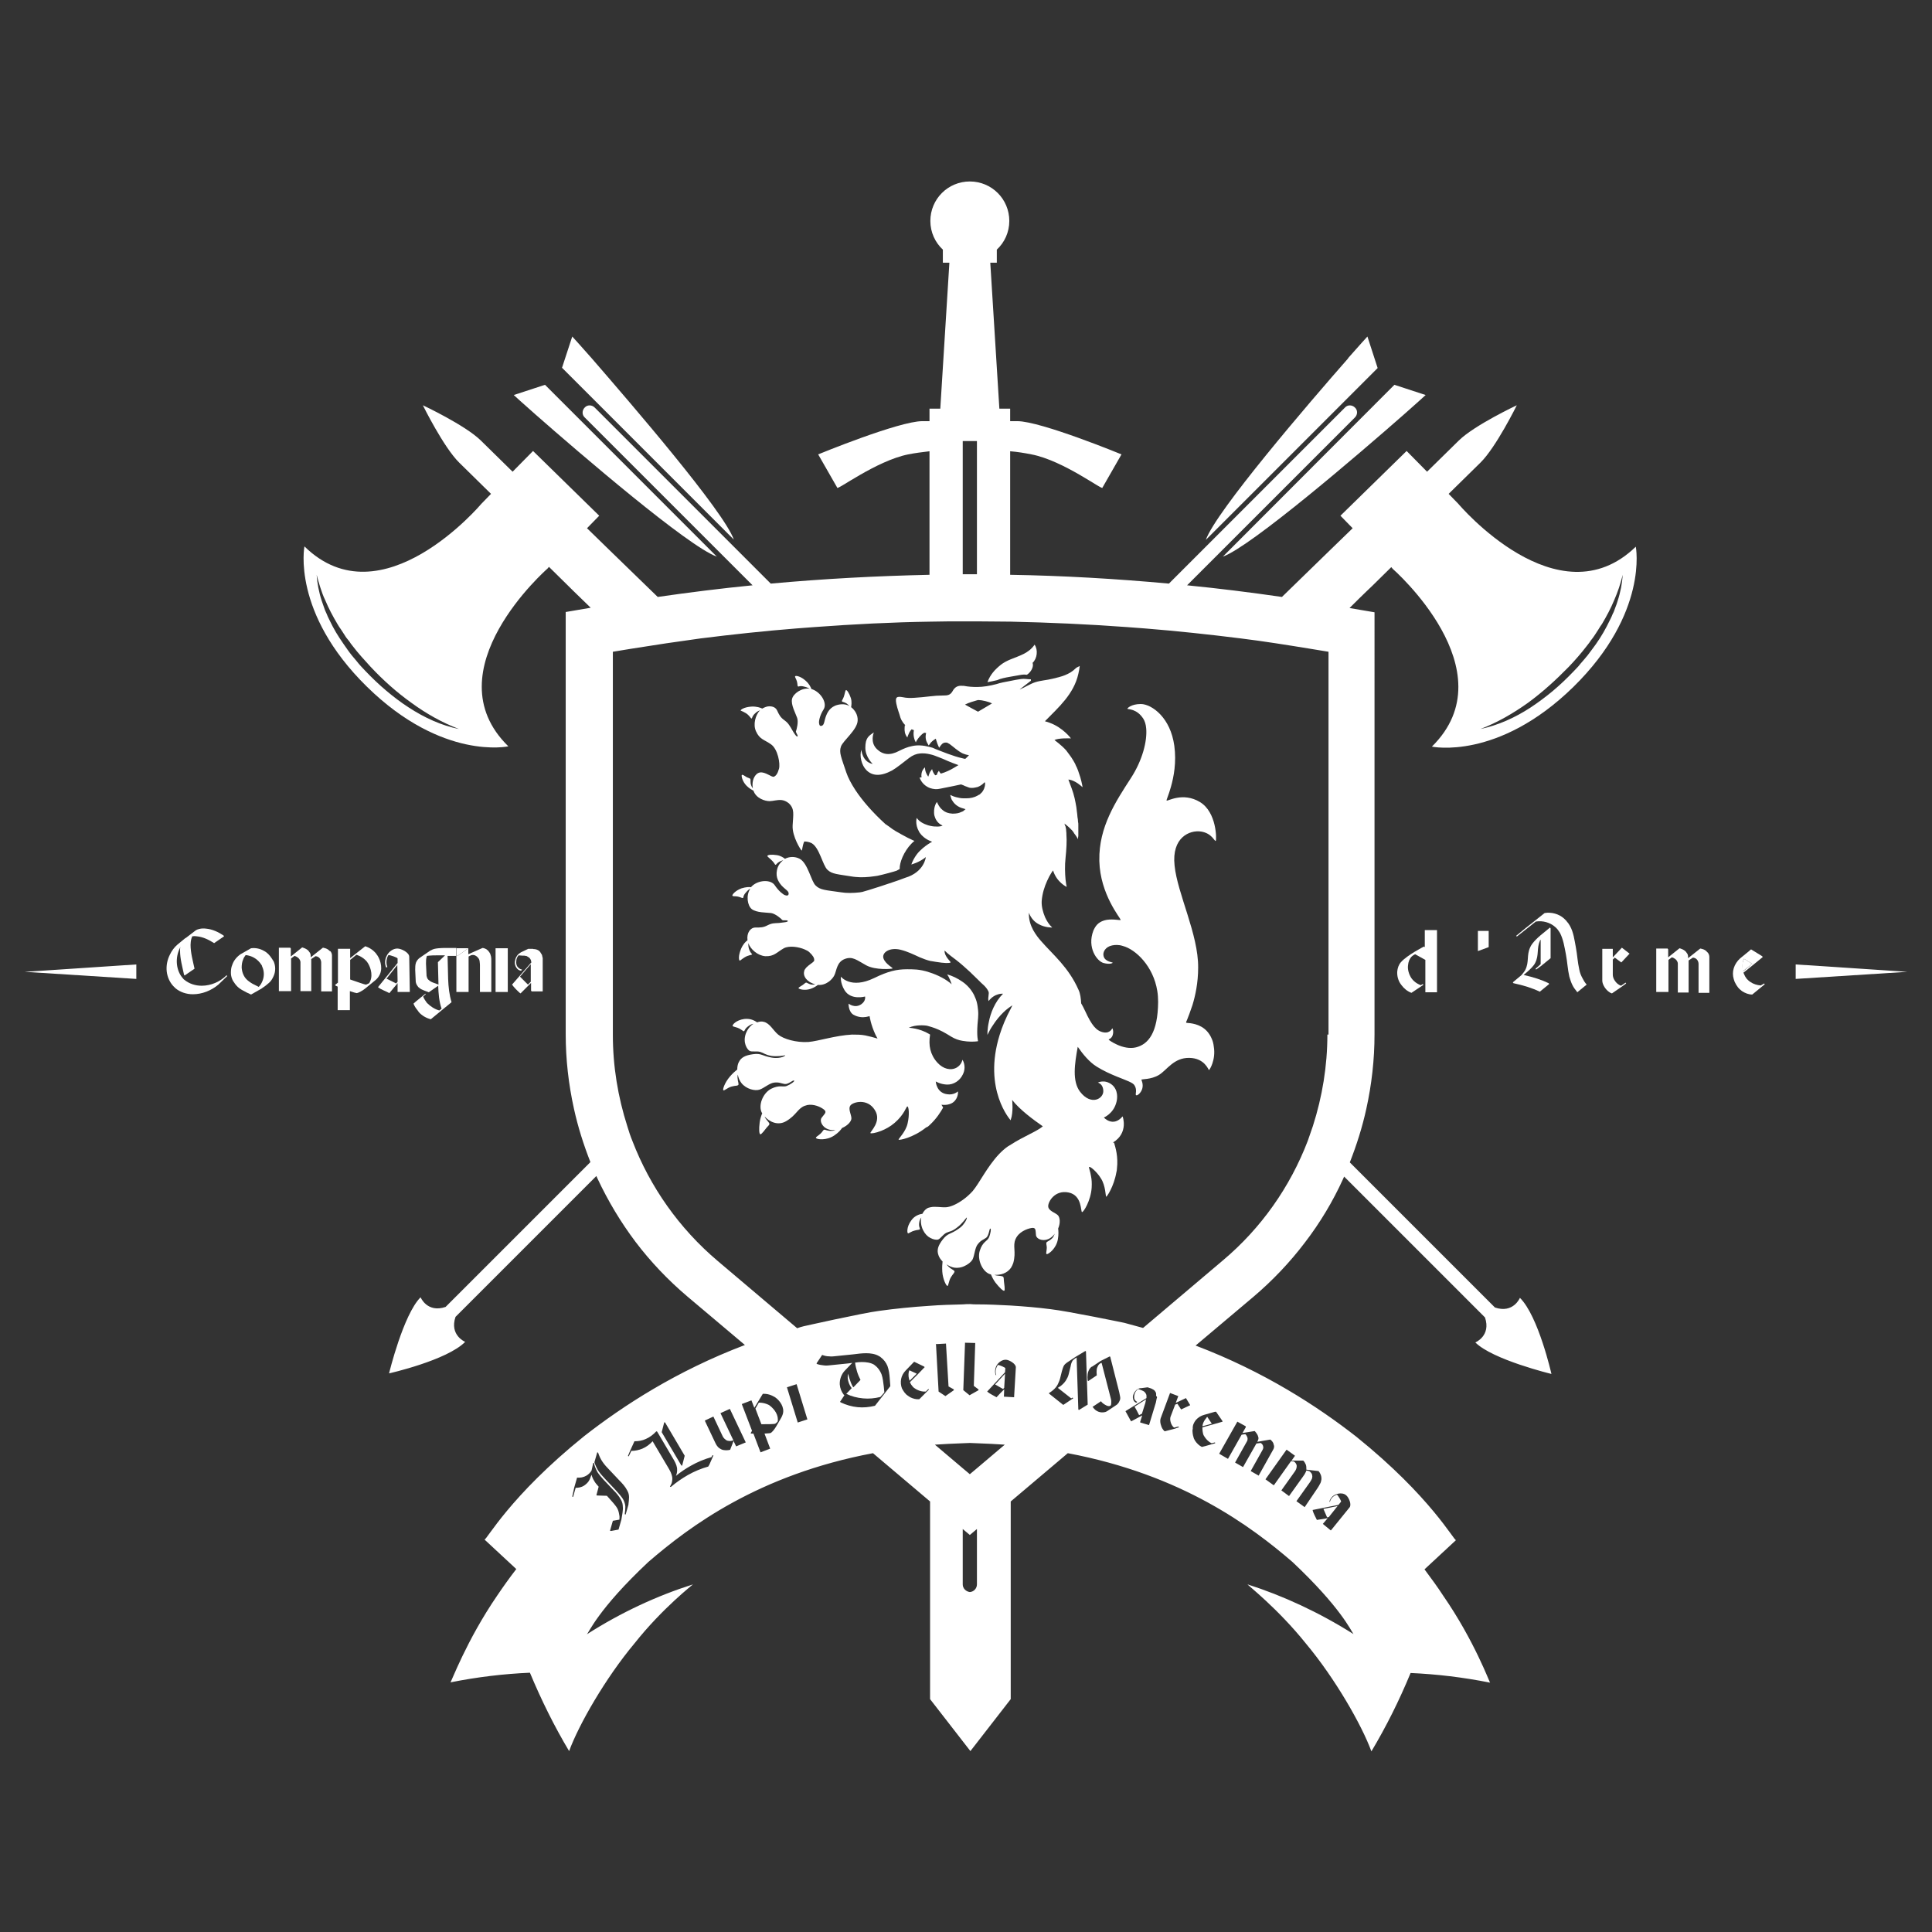 <?xml version="1.0" encoding="utf-8"?>
<!-- Generator: Adobe Illustrator 28.0.0, SVG Export Plug-In . SVG Version: 6.00 Build 0)  -->
<svg version="1.1" id="Livello_1" xmlns="http://www.w3.org/2000/svg" xmlns:xlink="http://www.w3.org/1999/xlink" x="0px" y="0px"
	 viewBox="0 0 680.3 680.3" style="enable-background:new 0 0 680.3 680.3;" xml:space="preserve">
<rect x="0" y="0" width="680.3" height="680.3" fill="#333333" stroke="none"/>
<style type="text/css">
	.st0{fill:#FFFFFF;}
</style>
<path class="st0" d="M617,339.4l-2.9-1.8c-0.1,0.2-0.2,0.5-0.3,0.7c-0.4,1.2-0.4,2.5-0.1,3.7l1.1-0.9L617,339.4z"/>
<polygon class="st0" points="467.3,534.3 467.9,534.2 471,530.3 466,531.3 "/>
<path class="st0" d="M322.8,483.7l-2.6-1.2c-0.1,0.2-0.1,0.4-0.2,0.6c-0.2,1-0.1,2.1,0.3,3.1l0.9-0.9L322.8,483.7z"/>
<polygon class="st0" points="353.2,489.1 353.6,488.7 353.9,483.7 350.4,487.5 "/>
<path class="st0" d="M310.4,483.9c-0.5-1.2-1.2-2.3-2.3-3.1c-0.1-0.1-0.2-0.1-0.2-0.2c-1.3-0.8-2.9-1-4.5-1c-0.8,0-1.5,0.1-2.3,0.2
	c0.1,1.1,0.4,2.1,0.7,3.2c0.3,1,0.7,1.9,1.2,2.9l-2.5,2.6l-0.2-0.2c-0.5-0.9-0.9-1.9-1.2-2.9c-0.2-0.6-0.3-1.1-0.5-1.7
	c-0.1,0.5-0.1,1-0.1,1.5c0.1,1.3,0.6,2.6,1.4,3.6l-1.9,2c1.8,0.9,3.8,1.4,5.9,1.6c2,0.2,4.1,0,6.1-0.5l1.4-1.6l-0.2-2.1
	C311,486.8,310.9,485.3,310.4,483.9z"/>
<path class="st0" d="M426.7,501.3l-1.6-2.4c-0.2,0.2-0.3,0.3-0.4,0.5c-0.7,0.8-1.2,1.8-1.3,2.8l1.2-0.3L426.7,501.3z"/>
<path class="st0" d="M270.7,494.7c-1.8-0.9-3.5-0.8-3.5-0.8l-1.2,2.1l2.1,5.5c1.9,0,4.5,0,4.9-0.2c0.2-0.1,0.5-0.4,0.8-0.7
	c0.1-0.2,0.1-0.5,0.1-0.8C273.9,497.6,272.1,495.6,270.7,494.7z"/>
<path class="st0" d="M401.1,498.3l1-0.5c0.4-1.3,0.8-2.5,1.2-3.8c0-0.2,0.1-0.3,0.1-0.5c0-0.2,0.1-0.3,0.1-0.5c0-0.1,0-0.2,0.1-0.3
	l-4.1,2.6C400.1,496.3,400.6,497.3,401.1,498.3z"/>
<path class="st0" d="M513.5,177.4l-3.4-3.5l11.2-11c5.5-5.4,12.8-20.2,12.8-20.2s-14.9,7-20.4,12.4l-11.2,11l-7.2-7.3L472,181.6
	l4.3,4.4c-1.5,1.4-11.3,11-24.9,24.2c-11.1-1.6-22.2-3-33.4-4.1l59.1-59.1c1-1,1-2.6,0-3.5c-1-1-2.6-1-3.5,0l-62,62
	c-18.6-1.7-37.3-2.8-55.9-3.1v-43.5c2.5,0.2,5,0.6,7.5,1.1c11.4,2.2,25.4,13,25,11.7l6.7-11.7c0,0-28.4-11.7-36.7-11.7
	c-0.8,0-1.7,0-2.5,0v-4.4h-3.8l-3.2-51.4h2.3v-4.6c2.7-2.5,4.4-6.1,4.4-10.1c0-7.7-6.2-13.9-13.9-13.9h0h0c0,0,0,0,0,0
	c-7.7,0-13.9,6.2-13.9,13.9c0,4,1.7,7.6,4.4,10.1v4.6h2.3l-3.2,51.4h-3.8v4.4c-0.8,0-1.7,0-2.5,0c-8.3,0-36.7,11.7-36.7,11.7
	l6.7,11.7c-0.4,1.3,13.6-9.4,25-11.7c2.5-0.5,5-0.8,7.5-1.1v43.5c-18.6,0.4-37.3,1.4-55.9,3.1l-62-62c-1-1-2.6-1-3.5,0
	c-1,1-1,2.6,0,3.5l59.1,59.1c-11.2,1.1-22.3,2.5-33.4,4.1c-13.6-13.2-23.5-22.8-24.9-24.2l4.3-4.4l-23.3-22.8l-7.2,7.3l-11.2-11
	c-5.5-5.4-20.4-12.4-20.4-12.4s7.3,14.8,12.8,20.2l11.2,11l-3.4,3.5c0,0-35.1,41.7-62.3,15c0,0-4.6,23.3,22,49.4
	c26.6,26.1,49.8,21,49.8,21c-27.3-26.7,13.8-62.6,13.8-62.6l0.5-0.6l6.7,6.6c0,0,2.9,2.9,8,7.8l-8.8,1.5v148.7
	c0,8.8,1,17.6,2.9,26.2c1.4,6.4,3.4,12.7,5.8,18.8l-51,51c-6.5,2.2-8.8-3.4-8.8-3.4c-6.1,6.1-11.1,26.8-11.1,26.8
	s20.4-4.6,26.8-11.1c0,0-5.6-2.3-3.4-8.8l49.6-49.6c0.1,0.3,0.3,0.6,0.4,0.9c3.7,7.9,8.2,15.4,13.4,22.3c5.3,7,11.4,13.4,18.1,19.1
	l20.4,17.2c-24.2,9.2-42.9,21.4-56.6,32.1c-26.3,21.2-34.4,36.7-35.1,36.4c3.7,3.5,7.5,6.9,11.2,10.4c-2.4,3.1-4.6,6.2-6.7,9.3
	c-10.9,15.9-16.3,30.8-16.5,30.6c9.5-1.9,18.8-3,28-3.4c4,9.6,8.6,18.9,13.8,27.6c3.4-9.3,12.8-25.7,23-37.9
	c9.9-12.5,20.7-20.8,20.6-20.8c-12.6,4-25.2,9.8-37.4,17.6c0,0,0,0,0,0c0.7-0.4,3.7-8.6,21.7-25.5c14.5-12.5,38.7-30.7,79.1-38.3
	l20.1,17v69.6l14.2,18.3v0l0,0l0,0v0l14.2-18.3v-69.6l20.1-17c40.3,7.6,64.6,25.8,79.1,38.3c17,16,20.6,24.2,21.5,25.4
	c-12.2-7.7-24.8-13.5-37.3-17.5c-0.2,0.1,10.6,8.4,20.6,20.9c10.2,12.2,19.6,28.6,23,37.9c5.2-8.7,9.8-17.9,13.8-27.6
	c9.1,0.4,18.5,1.5,28,3.4c-0.1,0.2-5.5-14.7-16.5-30.6c-2-3.1-4.3-6.2-6.6-9.3c3.7-3.4,7.4-6.9,11.1-10.3
	c-0.7,0.3-8.8-15.2-35.1-36.4c-13.7-10.7-32.4-22.9-56.6-32.1l20.4-17.2c6.7-5.7,12.8-12.1,18.1-19.1c5.3-6.9,9.8-14.4,13.4-22.3
	c0.1-0.3,0.3-0.6,0.4-0.9l49.6,49.6c2.2,6.5-3.4,8.8-3.4,8.8c6.1,6.1,26.8,11.1,26.8,11.1s-4.6-20.4-11.1-26.8c0,0-2.3,5.6-8.8,3.4
	l-51.1-51.1c2.4-6.1,4.4-12.4,5.8-18.8c1.9-8.6,2.9-17.4,2.9-26.2V215.6l-8.8-1.5c5-5,8-7.8,8-7.8l6.7-6.6l0.5,0.6
	c0,0,41,35.8,13.8,62.6c0,0,23.2,5,49.8-21c26.6-26.1,22-49.4,22-49.4C548.6,219.1,513.5,177.4,513.5,177.4z M143.9,249.1
	c-2.8-1.8-5.4-3.8-7.9-5.9c-2.5-2.1-4.9-4.4-7.2-6.8c-0.6-0.6-1.1-1.2-1.7-1.8c-0.5-0.6-1.1-1.2-1.6-1.9l-1.6-1.9
	c-0.5-0.6-1-1.3-1.5-2c-1.9-2.7-3.8-5.4-5.3-8.3c-0.4-0.7-0.7-1.5-1.1-2.2c-0.4-0.7-0.7-1.5-1-2.2c-0.2-0.4-0.3-0.7-0.5-1.1
	l-0.4-1.1c-0.3-0.8-0.5-1.5-0.8-2.3c-0.5-1.5-0.9-3.1-1.2-4.6c-0.3-1.5-0.5-3.1-0.6-4.6c0.4,1.5,0.8,3,1.3,4.5c0.5,1.5,1,3,1.7,4.4
	c1.2,2.9,2.7,5.7,4.3,8.4c0.4,0.7,0.8,1.3,1.3,2l1.3,2c0.4,0.7,0.9,1.3,1.4,1.9c0.2,0.3,0.5,0.6,0.7,1l0.7,0.9
	c1.9,2.5,4.1,4.9,6.3,7.3c4.4,4.7,9.2,9,14.4,12.7c5.2,3.8,10.7,6.9,16.7,9.2C155.5,255.5,149.4,252.7,143.9,249.1z M339,155.3h2.5
	h0h2.5v46.9c-0.8,0-1.7,0-2.5,0c-0.8,0-1.7,0-2.5,0V155.3z M233.9,500.8l0.3,0.1l6.9,11.7l-0.9,3.5l-0.3-0.1l-6.9-11.7L233.9,500.8z
	 M219.2,532.7l-0.4,2.4l-1,3.5l-2.7,0.5l-0.3-0.1l1-3.5l2.3-0.4c0-0.4,0.1-0.9,0-1.4c-0.1-0.8-0.3-1.6-0.6-2.3
	c-0.7-1.4-1.9-2.5-2.9-3.7l-0.9-1l0,0l-3.4-0.1l-0.3-0.1l0.8-3c-0.6-0.7-1.2-1.3-1.6-2.1c-0.4-0.6-0.7-1.3-0.9-2.1L208,520
	c-0.1,0.4-0.3,0.8-0.5,1.2c-0.4,0.8-1.1,1.4-1.8,1.9c-0.9,0.6-2,0.8-3,0.8l-0.9,3.2l-0.3-0.1l0.7-3.2l1-3.5c1.1,0.1,2.3-0.1,3.3-0.7
	c0.7-0.4,1.4-1.1,1.8-1.8l0.6-2.7l0.3,0.1c0.1,1.1,0.7,2.2,1.2,3.2c0.6,0.9,1.3,1.7,2,2.5l3.4,3.6c1.1,1.1,2.2,2.3,2.9,3.7
	c0.4,0.7,0.6,1.5,0.6,2.3C219.4,531.1,219.3,531.9,219.2,532.7z M221.3,529.6l0,0.2l-1,3.5l-0.3-0.1l0-0.2c0.1-0.8,0.2-1.6,0.2-2.4
	s-0.3-1.6-0.6-2.3c-0.7-1.4-1.9-2.5-2.9-3.7l-3.4-3.6c-0.8-0.9-1.7-1.8-2.4-2.8c-0.7-1-1.2-2.1-1.6-3.3l1-3.5l0.3,0.1
	c0.4,1.2,0.9,2.3,1.6,3.3c0.7,1,1.5,1.9,2.4,2.8l3.4,3.6c1.1,1.1,2.2,2.3,2.9,3.7c0.4,0.7,0.6,1.5,0.6,2.3
	C221.5,528,221.4,528.8,221.3,529.6z M249.8,515.7l-0.4,0.7c-2.5,0.7-4.9,1.7-7.2,3c-2.1,1.2-4.1,2.6-6,4.2l-0.3-0.1l0.6-1.2
	c0.2-0.7,0.3-1.5,0.2-2.2c-0.2-1.2-0.8-2.3-1.4-3.3l-5.5-9.3c-1,1.1-2.2,2-3.6,2.6c-1.2,0.5-2.6,0.8-3.9,0.8l-0.9,1.9l-0.3-0.1
	l0.8-1.9l1.5-3.3c1.4,0,2.7-0.2,4-0.8c1.4-0.6,2.7-1.6,3.7-2.7l0.3,0.1l5.6,9.5c0.6,1,1.2,2.1,1.4,3.3c0.1,1,0,2-0.4,2.8
	c1.7-1.4,3.5-2.6,5.3-3.6c2.3-1.3,4.7-2.3,7.2-3l0.4-0.7l0.3,0.1L249.8,515.7z M259.2,509.3c-0.3-0.6-0.6-1.3-0.9-1.9l-1.2,3.1
	c-0.7,0.2-2,0.3-3-0.1c-1.1-0.5-1.7-1.2-2.2-2.3l-3.6-7.6l-0.1-0.3l3-1.4l3.3,7c0.3,0.6,0.8,1,1.2,1.3c0.7,0.4,1.7,0.4,2.4,0.1
	l0.2,0.1c-1.5-3.2-3.1-6.5-4.6-9.7l3.3-1.5l5.6,11.8L259.2,509.3z M275.1,499.2l-1.8,3.1c-0.7,1.2-1.6,2.2-2,2.3
	c-0.2,0.1-1.1,0.1-2.1,0.2l2,5.3l-3.4,1.3l-2.5-6.6c-0.4,0-0.7,0-0.7,0l-0.3-0.1l0.5-0.9l-3.6-9.4l3.4-1.3l1,2.6l0.1-0.1l2.9-4.8
	c0,0,1.7-0.2,3.6,0.8c0,0,0.1,0,0.1,0.1l0.3,0.1h0l0,0l0,0c1.4,0.8,3.3,2.9,3.2,5.2C275.8,497.6,275.5,498.5,275.1,499.2z
	 M280.9,500.9l-3.8-12.4l3.4-1.1l3.8,12.4L280.9,500.9z M308.1,495c-2,0.5-4.1,0.7-6.1,0.5c-2.1-0.2-4.1-0.8-6-1.7l-0.2-0.2l1.6-2.4
	l-0.1,0.1l-0.2-0.2c-0.8-1-1.3-2.3-1.4-3.6c-0.1-1.8,0.6-3.7,1.9-5l2.5-2.6c0,0,0,0,0,0c-0.5,0.1-1,0.1-1.5,0.2l-5.9,0.6
	c-0.8,0.1-1.7,0.2-2.5,0.1c-0.8-0.1-1.7-0.2-2.5-0.5l-0.2-0.2l2-3c0.8,0.3,1.6,0.5,2.5,0.5c0.8,0.1,1.7,0,2.5-0.1l5.9-0.6
	c1.5-0.2,3.1-0.4,4.6-0.4c1.5,0,3.1,0.2,4.5,1c0.1,0.1,0.2,0.2,0.4,0.2l0.2,0.2c0,0,0,0,0,0c0,0,0,0,0,0l0,0c0,0,0,0,0,0
	c1.1,0.8,1.9,1.9,2.4,3.1c0.5,1.4,0.7,2.9,0.8,4.4l0.2,2.7L308.1,495z M324.6,491.8l-0.9,0.9c-1.1,0.1-2.2-0.2-3.2-0.7
	c-0.5-0.3-0.9-0.6-1.3-0.9l0,0l0,0c0,0,0,0,0,0c0,0,0,0,0,0l-0.2-0.2c-0.4-0.4-0.7-0.8-1-1.3c-0.1-0.2-0.3-0.5-0.4-0.7
	c-0.4-1-0.5-2.2-0.3-3.3c0.2-1.1,0.8-2.2,1.6-3c0,0,0,0,0,0l2.5-2.6c0.2-0.2,0.3-0.3,0.5-0.5l3.5,1.7l0.2,0.2l-2.5,2.6l-2.7,2.7
	c0.1,0.2,0.2,0.4,0.3,0.6c0.2,0.4,0.6,0.8,0.9,1.2c0.4,0.3,0.8,0.6,1.2,0.8c1,0.5,2.1,0.8,3.2,0.7l0.9-0.9l0.2,0.2L324.6,491.8z
	 M344,557.9c0,1.4-1.1,2.6-2.5,2.7c-1.4-0.2-2.5-1.3-2.5-2.7v-19.5l2.5,2.1l2.5-2.1V557.9z M344,517l-2.5,2.1L339,517l-9.8-8.3
	c3.2-0.2,6.4-0.4,9.8-0.5c0.8,0,1.7-0.1,2.5-0.1c0.8,0,1.7,0.1,2.5,0.1c3.3,0.1,6.6,0.3,9.8,0.5L344,517z M329.5,473.3l3.6-0.2
	l0.9,15.1l1.8,1l0.1,0.3l-3,2.1l-2.4-1.6l-0.9-16.4L329.5,473.3z M344.5,489.2l0.1,0.3l-3.2,1.8l-2.2-1.8l0.6-16.4l0-0.3l3.6,0.1
	l-0.5,15.1L344.5,489.2z M357.1,491.7l0,0.3l-3.6-0.2l0.1-2.6c-0.9,0.9-1.8,1.8-2.7,2.8c-1-0.6-2.4-1.2-3.3-2
	c2.1-2.3,4.2-4.5,6.3-6.8l0.1-1.4c0-0.3-2-1.1-2.6-1.2c-0.1,0.1-0.1,0.2-0.2,0.3c-0.6,1-0.8,2.2-0.4,3.3l-0.1,0l-0.1,0
	c-0.4-1.2-0.2-2.5,0.4-3.5c0.7-1.1,2-2,3.3-1.9c1.2,0.1,3.5,1.5,3.4,2.7L357.1,491.7z M379.9,496.5l-0.2-0.2l-0.6-18.3l-0.6,0.4
	c-0.3,0.2-0.6,0.5-0.8,0.7c-0.4,0.6-0.6,1.3-0.7,2l-0.5,2c-0.2,0.9-0.4,1.7-0.9,2.5c-0.4,0.8-1,1.5-1.7,2.1c-0.3,0.3-0.6,0.5-1,0.7
	c0,0,0,0,0,0l-0.4,0.3l4.7,3.7l0.5-0.3l0.2,0.3l-0.5,0.3l-3,2l-4.9-3.9l-0.2-0.2l1-0.7c0.2-0.1,0.3-0.3,0.5-0.4
	c0.7-0.6,1.3-1.3,1.7-2.1s0.7-1.6,0.9-2.5l0.5-2c0.2-0.7,0.4-1.4,0.7-2c0.3-0.5,0.7-0.8,1.1-1.1l3-2c0.2-0.1,0.3-0.2,0.5-0.3l3-1.8
	l0.2,0.2l0,0.1l0.6,18.6L379.9,496.5z M394.3,493.1c-0.2,0.5-0.4,0.9-0.8,1.3c-0.1,0.1-0.3,0.3-0.5,0.4l-3,2
	c-0.3,0.2-0.5,0.3-0.8,0.4c-0.8,0.2-1.6,0.2-2.4-0.1c-0.8-0.3-1.4-0.8-1.9-1.5l-0.2-0.2l3-2c0.4,0.7,1.3,1.2,1.9,1.5
	c0.4,0.2,1.1,0.4,1.5,0c0.2-0.2,0.2-1,0.2-1.5c0-0.5-0.2-1-0.3-1.5l-3.1-12l-0.3,0.1c-0.9,0.4-1.2,1.4-1.4,2c-0.1,0.7-0.1,1.5,0,2.3
	l-3,2l-0.2-0.2c-0.1-0.8-0.1-1.5,0-2.3c0.1-0.7,0.4-1.5,0.9-2.1c0.2-0.2,0.4-0.4,0.6-0.5c0,0,0,0,0.1,0l3-2c0.2-0.1,0.4-0.2,0.6-0.3
	l2.6-1.3l0.2,0.3l0,0.1l3.1,12.2c0.1,0.5,0.2,1,0.3,1.5S394.5,492.7,394.3,493.1z M407.4,492c0,0.1,0,0.3-0.1,0.4
	c0,0.2-0.1,0.3-0.1,0.5c0,0.2-0.1,0.3-0.1,0.5c0,0.2-0.1,0.3-0.1,0.5l-2.4,7.9l-3.1-0.9l0-0.3c0.2-0.7,0.5-1.5,0.7-2.2l-3.9,2.1
	L398,500c-0.6-1-1.1-2.1-1.7-3.1l7.4-4.6c0,0,0-0.1,0-0.1c0-0.1,0-0.3,0-0.4c0-0.1,0-0.2,0-0.4c0-0.2-0.1-0.3-0.1-0.4
	c-0.1-0.1-0.1-0.3-0.2-0.4c-0.1-0.1-0.2-0.2-0.3-0.4c-0.1-0.1-0.2-0.2-0.4-0.3c-0.1-0.1-0.3-0.2-0.4-0.2c-0.1-0.1-0.3-0.1-0.4-0.2
	l-1.1-0.4c-0.1,0.1-0.3,0.2-0.4,0.3c-0.3,0.3-0.6,0.7-0.8,1.2c-0.2,0.6-0.3,1.2-0.2,1.8c0.1,0.5,0.5,1,1,1.2c0,0,0,0.1-0.1,0.2
	c-0.1,0.1-0.2,0.1-0.3,0.1c-0.5-0.2-0.9-0.7-1-1.3c-0.2-0.6-0.1-1.2,0.2-1.8c0.2-0.5,0.5-0.9,0.9-1.3c0.4-0.4,0.9-0.6,1.4-0.7
	c0.1,0,0.2,0,0.3,0l2.3-0.3l1.2,0.4c0.2,0.1,0.3,0.1,0.4,0.2c0.1,0.1,0.3,0.1,0.4,0.2c0.1,0.1,0.3,0.2,0.4,0.3
	c0.1,0.1,0.2,0.2,0.3,0.4c0.1,0.1,0.2,0.3,0.2,0.4c0.1,0.1,0.1,0.3,0.1,0.5c0,0,0,0,0,0c0,0,0,0,0,0c0,0,0,0,0,0l0,0.3v0
	c0,0.1,0,0.3,0,0.4C407.4,491.7,407.4,491.8,407.4,492z M415.9,496.3l-1.3-2l-0.8,0.3l-1.6,4.2c-0.2,0.5-0.2,1.2,0,1.9
	c0.2,0.8,0.6,1.5,1.2,2l1.6-0.4l0.1,0.3l-1.5,0.5l-3.5,0.9c-0.7-0.6-1.1-1.4-1.3-2.2l0,0l-0.1-0.3c-0.2-0.8-0.2-1.5,0-2.1l3.3-8.9
	l2.9,1.1l-0.9,2.4l3.6-1.7l1.5,2.5L415.9,496.3z M470.4,526.2c1.2-0.5,2.8-0.5,3.7,0.4c0.9,0.8,1.9,3.2,1.1,4.2l-6.4,7.9l-0.2,0.2
	l-2.8-2.3l1.7-2c-1.3,0.2-2.5,0.4-3.8,0.6c-0.5-1.1-1.3-2.4-1.5-3.5c3-0.6,6.1-1.2,9.1-1.8l0.9-1.1c0.2-0.2-1-2.1-1.4-2.5
	c-0.1,0-0.2,0.1-0.3,0.1c-1.1,0.4-1.9,1.3-2.2,2.4l-0.1,0l-0.1,0C468.4,527.6,469.3,526.6,470.4,526.2z M453.1,510.5l2.9,2.1
	l-1.2,1.7l4.1,0c0.4,0.4,0.7,0.9,0.9,1.4c0.2,0.5,0.2,1.1,0.2,1.6c0,0.1,0,0.2,0,0.2l4.3,0.5c0.7,0.8,1.1,1.9,1,3
	c-0.1,0.5-0.2,1.1-0.5,1.5c-0.2,0.5-0.5,0.9-0.8,1.4l-4.6,6.8l-2.9-2.1l4.7-6.6c0.2-0.3,0.4-0.6,0.6-1c0.2-0.3,0.3-0.7,0.3-1.1
	c0-0.4-0.1-0.8-0.3-1.1c-0.2-0.3-0.5-0.6-0.8-0.8l-1-0.2c-0.1,0.3-0.2,0.6-0.4,0.9c-0.2,0.5-0.6,0.9-0.9,1.4l-4.8,6.7l-2.7-2
	l4.7-6.6c0.2-0.3,0.4-0.6,0.5-0.9c0.1-0.3,0.2-0.6,0.2-1s-0.1-0.7-0.3-1c-0.2-0.3-0.4-0.5-0.7-0.7l-1-0.1l-5.9,8.3l-0.2,0.2
	l-2.9-2.1l7.4-10.4L453.1,510.5z M438.6,502.2l0.1,0.3l-1.2,2.1l4.3-0.7c0,0,1,1,1.2,1.9l0,0l0.1,0.3c0.1,0.4,0,0.8-0.2,1.2
	l-0.2,0.4l4.6-0.8c0,0,1.1,0.8,1.2,1.8v0c0,0,0,0,0,0l0.1,0.3c0.1,0.4,0,0.9-0.2,1.3l-5.2,9.3l-2.8-1.6l4.2-7.5
	c0.2-0.4,0.3-0.8,0.2-1.1c-0.1-0.9-0.9-1.3-0.9-1.3l-1.5,0.2l-4.7,8.3l-2.8-1.6l4.2-7.5c0.2-0.3,0.2-0.7,0.2-1
	c-0.1-0.9-0.8-1.5-0.8-1.5l-1.3,0.2l-4.8,8.5l-3.1-1.8l6.4-11.3L438.6,502.2z M421.1,500c0.8-0.9,1.8-1.5,2.9-1.8c0,0,0,0,0,0l3.5-1
	c0.2-0.1,0.4-0.1,0.7-0.1l2.2,3.2l0.1,0.3l-3.5,1l-3.6,1c0,0.2,0,0.4,0,0.6c0,0.5,0.1,1,0.2,1.5c0.1,0.5,0.3,0.9,0.6,1.3
	c0.6,0.9,1.4,1.7,2.4,2.2l1.2-0.3l0.1,0.3l-3.5,1l-1.2,0.3c-1-0.5-1.8-1.3-2.4-2.2c-0.3-0.5-0.5-0.9-0.6-1.5v0l0,0c0,0,0,0,0,0
	c0,0,0,0,0,0l-0.1-0.3c-0.1-0.5-0.2-1.1-0.2-1.6c0-0.3,0-0.5,0.1-0.8C419.9,501.9,420.4,500.9,421.1,500z M467.4,364.3
	c0,11.1-1.8,21.9-5.1,32.2c-0.6,1.8-1.2,3.5-1.8,5.2c-6.2,16.2-16.4,30.8-30,42.2l-28,23.7c-2.2-0.6-4.4-1.2-6.6-1.8
	c0,0-19.8-4.1-25.9-4.8c-4.6-0.6-9.4-1-14.2-1.3c-3.8-0.2-7.7-0.4-11.7-0.4c-0.8,0-1.6,0-2.5-0.1c-0.8,0-1.7,0-2.5,0.1
	c-4,0.1-7.9,0.2-11.7,0.5c-6.2,0.4-12.2,1-17.9,1.8c-5.6,0.7-26.5,5.4-26.5,5.4c-0.8,0.2-1.5,0.4-2.3,0.7l-28-23.7
	c-13.6-11.5-23.8-26.1-30-42.2c-0.7-1.7-1.3-3.5-1.8-5.2c-3.3-10.3-5.1-21.1-5.1-32.2l0-134.9c2.2-0.4,4.5-0.7,6.7-1.1
	c8.1-1.3,16.1-2.5,24.2-3.6c11.2-1.4,22.3-2.6,33.6-3.5c2.2-0.2,4.4-0.3,6.6-0.5c13.6-1,27.1-1.7,40.7-1.9c3.9-0.1,7.8-0.1,11.7-0.1
	c0.8,0,1.7,0,2.5,0c0.8,0,1.7,0,2.5,0c3.9,0,7.8,0.1,11.7,0.1c13.6,0.3,27.1,0.9,40.7,1.9c2.2,0.2,4.4,0.3,6.6,0.5
	c11.2,0.9,22.4,2.1,33.6,3.5c8.1,1,16.2,2.3,24.2,3.6c2.2,0.4,4.5,0.7,6.7,1.1V364.3z M570.8,207c-0.3,1.5-0.7,3.1-1.2,4.6
	c-0.2,0.8-0.5,1.5-0.8,2.3l-0.4,1.1c-0.1,0.4-0.3,0.7-0.5,1.1c-0.3,0.7-0.6,1.5-1,2.2c-0.4,0.7-0.7,1.5-1.1,2.2
	c-1.5,2.9-3.3,5.7-5.3,8.3c-0.5,0.7-1,1.3-1.5,2l-1.6,1.9c-0.5,0.6-1.1,1.2-1.6,1.9c-0.6,0.6-1.1,1.2-1.7,1.8
	c-2.3,2.4-4.7,4.7-7.2,6.8c-2.5,2.1-5.2,4.1-7.9,5.9c-5.5,3.6-11.5,6.3-17.7,7.6c6-2.3,11.5-5.5,16.7-9.2c5.2-3.8,9.9-8.1,14.4-12.7
	c2.2-2.3,4.3-4.7,6.3-7.3l0.7-0.9c0.2-0.3,0.5-0.6,0.7-1c0.5-0.6,1-1.3,1.4-1.9l1.3-2c0.4-0.7,0.8-1.3,1.3-2
	c1.6-2.7,3.1-5.5,4.3-8.4c0.6-1.4,1.2-2.9,1.7-4.4c0.5-1.5,0.9-3,1.3-4.5C571.3,203.9,571.1,205.4,570.8,207z"/>
<path class="st0" d="M188.5,145.9c15.7,13.8,53.8,46.5,63.9,50.1l-60.5-60.5l-11,3.6C180.9,139.1,184.5,142.4,188.5,145.9
	L188.5,145.9z"/>
<path class="st0" d="M208.3,126.1L208.3,126.1c-3.5-4-6.8-7.6-6.8-7.6l-3.6,11l60.5,60.5C254.8,179.9,222,141.9,208.3,126.1z"/>
<path class="st0" d="M481.5,118.5c0,0-3.3,3.6-6.8,7.6v0.1c-13.8,15.7-46.5,53.8-50.1,63.9l60.5-60.5L481.5,118.5z"/>
<path class="st0" d="M494.4,145.9L494.4,145.9c4-3.5,7.6-6.8,7.6-6.8l-11-3.6L430.6,196C440.6,192.4,478.7,159.7,494.4,145.9z"/>
<path class="st0" d="M327.3,396.2c2.6-2.4,4-4.8,4.8-6.2c-0.2-0.3-0.4-0.7-0.6-1c1,0.1,1.9,0.1,2.8-0.2c2.5-0.7,3.2-3.3,3-4.5
	c0,0-1.4,1.4-3.8,1c-3.8-0.5-4-4.5-4-4.5s1.6,1,3.9,1.1c2.4,0.1,4.6-1.4,5.6-3.5c0.8-1.5,0.9-3.4,0-5.1c0,0,0-0.1-0.1-0.1
	c0,0-0.3,1.7-2,2.7c-2.1,1.2-4.8,0.5-6.8-1.7c-1.3-1.4-2.1-3-2.5-4.6c-0.4-1.6-0.4-3.4-0.1-5.3c-0.1-0.1-0.2-0.1-0.3-0.2
	c-3.5-2.1-7.2-2.2-7.2-2.2c2.4-1.2,5.8-0.8,5.8-0.8s0.5,0,1.4,0.3c1.1,0.3,2.7,0.8,4.8,1.9c0.9,0.5,1.8,1,2.9,1.7
	c1.3,0.8,2.7,1.3,4,1.5c2.2,0.4,4.1,0.3,5,0.2c0.3,0,0.5-0.1,0.5-0.1s-0.5-1.6-0.2-5.8c0.1-1.5,0.4-3.2,0.2-5.1
	c-0.1-0.9-0.2-1.9-0.5-3c-0.1-0.3-0.2-0.6-0.3-0.9c-0.2-0.5-0.4-1-0.6-1.4c-1-2-2.5-3.6-4.1-4.7c-1.7-1.2-3.6-2.1-5.4-2.6
	c0.2,0.3,0.3,0.5,0.5,0.8c0.7,1.4,1.1,2.7,1.1,2.7c-1.8-1.7-4.9-3.3-7.8-4.2c-1.7-0.6-3.4-0.9-4.6-1c-1.2-0.1-2.3-0.1-3.3-0.1
	c-3.7,0-6.7,0.7-11.6,3.1c-8.3,4-11.7-0.5-11.7-0.5s-0.3,2.2,1.3,4.8c2.2,3.6,7.2,2.2,7.2,2.2s0.4,1.5-1.3,2.7
	c-2.3,1.6-4.5-0.2-4.5-0.2s-0.1,2.8,1.7,3.9c1.6,0.9,3.2,1,4.4,0.8c0.5-0.1,1-0.2,1.3-0.3c0,0,0.4,3,2.1,6.6
	c0.2,0.4,0.5,0.9,0.7,1.3c-1.4-0.4-2.8-0.8-4.3-1.1c-1.5-0.3-3.1-0.3-4.7-0.3c-5.8,0.3-11.8,2.3-15.3,2.6c-4.4,0.3-8.9-1.1-10.7-2.6
	s-2.9-4-5.1-4.5c-0.7-0.2-1.5-0.1-2.3,0.2c-0.4-0.3-0.9-0.6-1.7-0.9c-0.8-0.3-1.7-0.4-2.8-0.3c-3,0.4-4.4,2.2-4.1,2.5
	c0.3,0.3,1.5,0.4,2.4,0.9c0.3,0.2,0.6,0.4,0.8,0.5c0.4,0.3,0.6,0.5,0.8,0.4c0.3-0.2,0.2-0.9,1.7-1.9c0.5-0.4,1.1-0.6,1.6-0.7
	c-1.1,0.7-2.1,1.9-2.7,3.5c-1.1,3.2,0.5,5.5,1.3,6c0.8,0.5,2.4,0,3.8,0.4c1.3,0.4,1.7,1,3.9,1.4c2.2,0.3,4.2-0.1,4.8-0.2
	c0.6-0.1-1.3,1.4-4.7,0.8c-3.4-0.6-3.6-1.6-6.5-1.2c-2.9,0.4-4.3,1.2-5.1,2.9c-0.3,0.6-0.5,1.5-0.5,2.5c-0.6,0.5-1.6,1.3-2.6,2.5
	c-1.8,2.1-2.6,4.5-2.3,4.8c0.3,0.3,1.4-0.9,2.9-1.3s1.9-0.2,2.3-0.5c0.4-0.3-0.1-1.1-0.2-2.6c0-0.5,0-0.8,0.1-1.1
	c0.2,1.1,0.6,2.1,1.3,3c1.7,2.1,4.7,2.8,6.3,2.3s3.5-2.3,5.2-2.5c1.8-0.2,2.4,0.3,3.7,0.5s2.9-1.5,3.3-1.2c0.4,0.2-1.3,1.4-2.6,1.9
	s-2.5-0.5-5.5,1c-3,1.6-4.6,6-3.2,8.5c0,0,0.1,0.1,0.1,0.1c-0.3,0.7-0.7,1.8-0.9,3.2c-0.3,2.4-0.2,4,0.2,4.2
	c0.4,0.2,1.8-1.8,2.3-2.4c0.5-0.6,1.2-1,0.8-1.6s-1.3-1.5-1.5-2.1c0-0.1,0-0.1-0.1-0.2c1.7,1.9,4.7,3.4,7.6,1.7
	c3.6-2.1,4-4.4,6.5-5.4c0.3-0.1,0.7-0.2,1-0.3c2.2-0.4,4.5,0.6,5.7,1.5c1.4,1,0.3,1.6-0.7,3c-1,1.4,0.9,4.7,4.6,4.3
	c0.2,0,0.4,0,0.5-0.1c-0.5,0.2-1,0.4-1.5,0.4c-1.6,0.1-2.3-0.5-2.7-0.4c-0.4,0.1-0.6,0.8-1.3,1.4c-0.7,0.7-2,1.3-1.5,1.6
	c0.4,0.4,3.6,0.9,6.4-1c1.5-1,2.3-2,2.7-2.6c2.1-0.9,3.3-2.4,3.3-3.4c0-1.3-1.3-3.4-0.3-4.6c1-1.2,5.9-2.5,8.5,1.6
	c2.7,4.1-1.8,7.8-1.5,8.2c0.2,0.2,1.8,0,3.8-0.8c1.5-0.6,3.2-1.5,4.7-2.8c3.5-3,4.1-5.8,4.5-5.8c0.5,0,0.8,2.9,0.1,5.9
	c-0.6,3-3.3,5.5-3.2,5.8c0.1,0.3,5.1-0.6,9.7-4.3C326.7,396.8,327,396.5,327.3,396.2z"/>
<path class="st0" d="M422.5,282.4c-6-3.6-11.4-0.2-11.7-0.5c-0.2-0.1,0.7-1.9,1.5-4.8c1-3.5,2-8.7,1.2-14.5c-0.7-5-2.6-8.5-4.8-10.9
	c-2.4-2.6-5.1-3.8-7-3.8c-3.5,0-4.9,1.6-4.7,1.7c0.2,0.2,3.3-0.1,5.6,3.5c0.5,0.8,0.9,2,1,3.4c0.4,4.4-1.3,11.2-5.4,17.5
	c-5.3,8.2-11.3,17.2-11.1,28.9c0,0.1,0,0.2,0,0.3c0.3,11.8,7.5,20.1,7.5,20.7c0,0.3-2.4-0.4-4.9,0c-1.6,0.3-3.2,1-4.2,2.8
	c-0.2,0.3-0.3,0.6-0.5,1c-2.3,6,1.3,10.8,3.6,11.4c2.3,0.6,3.2,0,3.2-0.1c0.1-0.2-2.7-0.3-3.2-2.3c-0.4-1.4,0.6-3.3,3-3.8
	c1-0.2,2.3-0.3,3.8,0.2c4.5,1.2,10.7,7.1,12.1,15.8c0.2,1.2,0.3,2.5,0.3,3.9c-0.1,10.8-3.4,14.9-7.8,16c-4.5,1.1-9.5-2.5-9.6-2.7
	c-0.1-0.2,1-0.3,1.4-1.6s0-2.3-0.1-2.4c-0.1-0.1-0.7,1.9-3.2,1.4s-4.1-2.5-6.4-7.5c-0.5-1-0.9-1.9-1.4-2.7c-0.1-1.8-0.3-3.4-0.9-4.7
	c-3.5-8-9.1-12.5-13.1-17.1c-1-1.1-2-2.4-2.9-4c-0.9-1.7-1.6-3.7-1.5-6.1c0.8,2.1,2.1,3.3,3.4,4c2.3,1.3,4.8,1.2,4.8,1.2
	c-1.1-1-1.9-2.3-2.5-3.6c-0.8-1.9-1.3-3.9-1.2-5.7c0.2-2.7,1-5.1,1.9-7.1c1-2.3,2.1-3.7,2.1-3.7c1.3,4.2,4.8,5.8,4.8,5.8
	c-0.1-0.5-0.3-1.5-0.4-2.6c-0.2-2.1-0.3-5,0-7.6c0.3-2.9,0.5-5.9,0.3-8.3c0,0,0,0,0,0c0-0.1,0-0.1,0-0.2c0-0.1,0-0.1,0-0.2
	c0-0.4-0.1-0.7-0.1-1.1c0-0.1,0-0.2,0-0.3c-0.1-0.3-0.1-0.6-0.2-0.9c0-0.1,0-0.2-0.1-0.2c-0.1-0.3-0.2-0.6-0.3-0.9
	c0,0,1.2,0.8,2.6,2.3c0,0,0.1,0.1,0.1,0.1c0.2,0.2,0.4,0.5,0.6,0.8c0,0.1,0.1,0.1,0.1,0.2c0.2,0.3,0.4,0.5,0.6,0.8c0,0,0,0,0,0
	c0.3,0.4,0.5,0.8,0.8,1.3c0-0.4,0-0.8,0.1-1.2c0,0,0,0,0,0c0-0.3,0-0.6,0-0.9c0-0.1,0-0.2,0-0.3c0-0.6,0-1.2,0-1.8
	c0-0.3,0-0.5,0-0.8c0-0.4,0-0.8-0.1-1.1c0-0.6-0.1-1.1-0.2-1.7c0-0.4-0.1-0.8-0.1-1.1c-0.1-0.5-0.1-1-0.2-1.6c0-0.3-0.1-0.5-0.1-0.8
	c-0.2-1.2-0.4-2.2-0.6-3.1c-0.6-2.6-1.3-4.1-2.2-6.6c0,0,1.8,0,4.3,2.1c0,0,0,0,0,0c0.2,0.2,0.5,0.4,0.7,0.6c0,0-0.2-1.4-0.8-3.5
	c0,0,0,0,0,0c0-0.1-0.1-0.2-0.1-0.3c-0.2-0.5-0.3-1-0.5-1.5c-0.1-0.2-0.1-0.4-0.2-0.6c-0.2-0.6-0.5-1.2-0.8-1.8
	c-0.1-0.2-0.1-0.3-0.2-0.5c-0.4-0.7-0.8-1.5-1.3-2.2c-0.1-0.1-0.1-0.2-0.2-0.3c-0.4-0.6-0.9-1.2-1.4-1.9c0,0,0,0,0,0
	c-0.1-0.1-0.2-0.3-0.3-0.4c-1.7-1.9-4.1-3.6-4.1-3.6c0,0,0,0,0,0c1.3-0.8,5.8-0.6,5.8-0.6s-2.8-3.8-7.5-5.5
	c-0.5-0.2-1.1-0.4-1.6-0.5c0,0,0,0,0-0.1c4.8-4.9,10.1-9.5,11.7-16.6c0.2-0.9,0.4-1.8,0.5-2.8c-0.7,0.4-1.1,0.5-1.4,0.8
	c-2.3,2.3-5.2,3-8.2,3.7c-2,0.5-4.1,0.6-6,1.2c-1.9,0.6-3.6,1.8-5.6,2.6c1.3-1,2.7-2.1,4-3.1c0-0.2,0-0.3,0-0.5
	c-1.2,0-2.4-0.3-3.5-0.1c-1.3,0.2-2.6,0.4-3.9,0.7c-1.6,0.3-3.3,0.6-4.8,1.1c-2.3,0.6-4.6,1-6.8,1c-1.5,0-3.1-0.1-4.6-0.4
	c-0.1,0-0.3,0-0.4,0c-1.7-0.2-2.8,0.4-3.6,1.9c-0.8,1.4-1.8,1.5-3.3,1.5c-1.6,0-3.1,0.1-4.7,0.3c-1.8,0.2-3.5,0.4-5.3,0.5
	c-1.4,0.1-2.9,0.1-4.2-0.2c-2.2-0.4-2.7,0-2.3,2.2c0.2,1,0.5,2,0.8,2.9c0.1,0.3,0.2,0.6,0.3,0.9c0.4,1.7,1.1,2.9,2.1,3.9
	c-0.1,0-0.1,0-0.2,0c-0.1,1.1-0.2,2.2,0.3,3.3c0.1,0.3,0.6,1,0.6,1c0-0.2,0.4-1.2,0.7-1.8c0.3-0.5,0.5-0.8,0.8-1.1
	c0.3,0.1,0.5,0.2,0.8,0.3c-0.5,2.5,0.7,4.3,0.7,4.3c0.2-0.7,1.2-2,2-2.7c0.1-0.1,0.2-0.2,0.2-0.2c0.3-0.2,0.5-0.4,0.8-0.5
	c0.2,0,0.4,0.1,0.6,0.1c-0.2,0.9-0.2,1.5-0.1,2.1c0.1,0.8,0.5,1.4,1,2.3c0,0,0.1-0.2,0.4-0.5c0.1-0.1,0.1-0.1,0.1-0.2
	c0.4-0.5,1-1.1,2-1.7c0.3,1.1,0.7,2.2,1.2,3.2c0,0,0.6-1,1.2-1.5c0.4-0.3,1-0.4,1.6-0.3c0.3,0.2,0.6,0.3,0.9,0.5
	c1.5,1.1,2.8,2.4,4.6,3.3c0.7,0.3,1.4,0.5,2.2,0.6c-0.4,0.5-0.8,0.8-1.3,1.3c-0.3,0-0.6-0.1-1-0.2c-3.2-0.7-7.3-2.4-9.6-3.3
	c0,0-0.1,0-0.2-0.1c-0.3-0.1-0.7-0.3-0.7-0.3c-0.4-0.1-0.7-0.2-1.1-0.3c-2.3-0.6-4.3-0.7-6.1-0.3c-1.6,0.3-3,0.9-4.6,1.7
	c-3.2,1.7-5.7,1.4-7.8-0.6c-2.6-2.5-1.1-5.9-1.1-5.9c-1.8,1.2-3,1.9-3,5.4c0,3.3,2.6,5.7,2.6,5.7c-3.7-0.7-4-5-4-5
	c-0.7,2.1,0,5.4,1.8,7.2c2,2,4.9,2.3,9,0.1c1.6-0.9,3.9-2.8,6-4.4c1.3-1,2.6-1.5,3.9-1.6c1.1-0.1,2.3,0,3.5,0.3c1,0.2,2,0.6,3,1
	c1,0.4,2.1,0.8,3.1,1.3c1.2,0.5,2.4,1,3.6,1.4c0.1,0,0.2,0.1,0.3,0.1c-0.5,0.3-1,0.6-1.5,0.9c-1.5,0.9-3,1.6-4.7,2.1
	c0,0,0,0-0.1-0.1c-0.3-0.3-0.5-0.7-0.6-0.9c0,0-0.1,0.1-0.2,0.3c-0.2,0.2-0.4,0.6-0.5,1.1c-0.2,0.1-0.4,0.1-0.6,0.2
	c-0.4-0.5-0.9-1.2-1.1-2.2c0,0-0.3,0.4-0.7,1c-0.2,0.4-0.4,0.9-0.6,1.6c0,0-0.1,0-0.1,0c-0.5-0.7-1.1-1.8-1.1-3.2
	c0,0-1.6,1.2-1.2,3.5c-0.2,0-0.5,0.1-0.7,0.1c0.7,1.9,2.1,3.1,3.7,3.7c1.2,0.4,2.4,0.5,3.6,0.2c1.5-0.3,3-0.6,4.5-0.9
	c0.9-0.2,1.8-0.4,2.8-0.6c0.3,0.1,0.5,0.2,0.8,0.3c0.4,0.2,0.8,0.4,1.2,0.5c0.2,0.1,0.3,0.1,0.5,0.2c0.6,0.3,1.6,0.3,2.5,0.1
	c0.3-0.1,0.6-0.1,0.9-0.2c0,0,0,0,0,0c1-0.4,1.8-1,2.3-1.6c0.1,0,0.1,0,0.2,0c0.2,0.6,0,1.9-0.7,3c-0.2,0.3-0.4,0.6-0.7,0.8
	c-0.1,0.1-0.2,0.3-0.4,0.4c-0.1,0.1-0.3,0.2-0.4,0.2c-0.1,0.1-0.2,0.1-0.3,0.2c-1.2,0.7-2.6,1-4.1,1c-0.3,0-0.6,0-0.9,0
	c-0.9,0-1.8-0.2-2.6-0.4c-0.8-0.2-1.5-0.5-2.1-0.8c0,0,0.1,0.6,0.4,1.4c0.1,0.2,0.2,0.5,0.4,0.7c0.6,1,1.8,2.2,3.9,2.7
	c0.1,0,0.2,0.1,0.3,0.1c0.1,0,0.2,0.1,0.4,0.1c-0.2,0.2-0.5,0.4-0.7,0.6c-0.2,0.2-0.5,0.3-0.8,0.4c-0.8,0.4-1.7,0.6-3.1,0.6
	c-1.5-0.1-2.6-0.5-3.4-1.2c-0.9-0.7-1.4-1.5-1.8-2.3c-0.1-0.2-0.2-0.4-0.3-0.6v0c0,0,0,0,0,0c0,0-1.1,1.3-1,3.8
	c0,0.7,0.2,1.3,0.4,1.8c0,0,0,0,0,0c0.6,1.5,1.7,2.3,2.6,2.7c-0.7,0.4-2.5,0.5-4.3,0.1c-0.3-0.1-0.5-0.1-0.8-0.2
	c-1.6-0.5-3.1-1.3-4-2.6c0,0-0.7,2.2,0.8,4.8c0,0,0,0,0,0c0,0,0,0,0,0c0.1,0.2,0.2,0.4,0.3,0.5c0,0,0,0,0,0c0.6,0.9,1.9,2.1,3.6,2.8
	c0.2,0.1,0.3,0.1,0.5,0.2c0.1,0,0.1,0.1,0.2,0.1c0,0-0.2,0.1-0.5,0.3c-0.1,0-0.1,0.1-0.2,0.1c-0.8,0.5-2.2,1.4-3.7,2.9
	c-0.8,0.8-1.5,1.8-2.1,2.9c-0.3,0.6-0.6,1.2-0.8,1.8c0,0,2.8-0.7,5.1-2.6c0,0-0.5,5.3-7.3,7.3c-1.5,0.6-3,1.1-4.5,1.6
	c-0.3,0.1-0.7,0.3-1.2,0.4c-1.7,0.6-4.2,1.4-7.1,2.3c-0.8,0.2-1.6,0.5-2.4,0.7c-0.2,0-0.4,0-0.6,0.1c-2.6,0.3-4.9,0.3-6.7,0
	c-5.6-0.8-7.4-0.8-9-2.4c-1.6-1.5-2.7-7.8-5.6-9.4c-1.7-0.9-3.7-0.8-5.2,0c-0.5-0.4-1.5-1.1-2.9-1.3c-1.9-0.3-3.2-0.1-3.3,0.3
	c0,0.3,1,0.9,1.8,1.8c0.8,0.8,0.8,1.3,1.1,1.3c0.3,0,0.3-0.5,1.4-1.1c0.4-0.2,0.9-0.4,1.3-0.5c-0.8,0.6-1.5,1.4-1.9,2.4
	c-1.1,3,0,5,1.3,6.5c1.3,1.4,2.5,1.9,2.5,2.8c0,0.9-0.7,0.8-1.3,0.6s-2.2-1.4-3.6-3.5s-5.8-1.9-8.1,0.4c-0.1,0.1-0.2,0.2-0.2,0.3
	c-0.6-0.1-1.8-0.1-3.4,0.4c-2.2,0.8-3.4,2.3-3.2,2.6c0.2,0.3,0.9,0.1,1.9,0.3c1,0.2,1.5,0.6,1.8,0.5s-0.1-0.7,1.1-2
	c0.5-0.6,1.1-1.1,1.5-1.3c-1.6,2.4-1,6,0.5,7.2c1.6,1.3,5.2,1.2,6.8,1.4c1.5,0.2,3.6,2,3.9,2.4c0.3,0.4,1.9-0.1,2,0.4
	c0.1,0.4-1.5,0.5-3.1,0.7c-1.6,0.1-2.4,0-4,0.8c-1.5,0.8-2.4,0.8-4.3,0.8c-1.8,0-3.1,1.9-2.8,4.4c0,0,0,0,0,0.1
	c-0.6,0.4-1.6,1.4-2.3,3.1c-1,2.5-0.7,3.8-0.5,4c0.2,0.2,0.5-0.3,1.8-1.1s2.4-0.8,2.6-1c0.2-0.2-0.6-0.4-1.1-2.1
	c-0.2-0.7-0.2-1.3-0.2-1.9c0.8,2.2,3.3,4.4,6,4.6c3.1,0.1,3.9-1.3,6.5-2.8c1.9-1,5.2-0.5,7.3,0.4c0.7,0.3,1.3,0.6,1.7,1
	c1.3,1.2,1.7,2,1.7,2.7c0,0.1,0,0.1,0,0.2c0,0.4-1,1-1.9,1.7c-0.4,0.4-0.9,0.7-1.2,1.2c-0.2,0.3-0.4,0.5-0.4,0.8
	c-0.6,1.8,1,4,3.9,4.7c-0.4,0.1-0.8,0.1-1.2,0.1c-1.1-0.1-1.8-0.8-2.1-0.7s-0.3,0.2-1.1,0.8c-0.8,0.5-1.7,1-1.5,1.2
	c0.2,0.3,2.1,0.9,4.2,0.2c1.2-0.4,2.1-1,2.6-1.4c2.8,0.3,5.1-1.9,5.8-3.4c0.8-1.6,0.8-4.6,3.6-5.7c2.8-1.1,4.3,0.4,7.6,2.2
	c3.3,1.8,9.1,1.3,9.3,1.1c0.2-0.2-2.5-1.5-3.2-3.5c-0.7-2,2-4,5.9-3.1c2.5,0.6,4.7,1.7,6.9,2.7c1.2,0.5,2.5,1,3.8,1.3
	c0,0,0.1,0,0.1,0c0.6,0.1,1.2,0.2,1.8,0.3c3,0.5,4.8,0.5,5.1,0.2c0.3-0.2-2.2-2-2.1-4.2c0.6,0.6,1.3,1.2,2.2,1.9
	c1.2,0.9,2.7,2,4.5,3.6c1.4,1.2,3,2.7,5,4.7c0,0,0,0,0,0c0.8,0.8,1.5,1.5,2.2,2.1c0.6,0.6,1.1,1.2,1.5,2c0.5,0.8-0.3,2.2,0.1,3.5
	c2.2-2.9,5.1-2.6,5.1-2.6c-3,3-4.4,6.9-5,9.9c-0.6,2.7-0.5,4.6-0.5,4.6c0.6-1.2,1.1-2.2,1.8-3.2c2.6-4.1,5.4-6.2,6.5-6.9
	c0.3-0.2,0.5-0.3,0.5-0.3c-0.2,0.3-0.3,0.6-0.5,1c-1.8,3.3-3.1,6.5-4,9.4c-6,19.3,3.9,30.1,3.9,30.1c0-0.1,0-0.1,0-0.2
	c1-2.7,0.5-7,0.5-7c2.6,3.4,7.5,7,10.8,9.3c-2.1,1.8-6.7,3.5-11.2,6.4c-0.3,0.2-0.7,0.4-1,0.6c-4.7,3.2-8.1,9.3-10.7,13.3
	c-0.6,0.9-1.2,1.8-1.8,2.5c-1,1.1-2.1,2.1-3.2,2.9c-2.3,1.7-4.6,2.7-6.2,2.8c-1.8,0.1-3.8-0.4-5.5,0c-0.5,0.1-0.9,0.2-1.3,0.5
	c-0.6,0.4-1.1,1-1.5,1.8c-0.9,0.1-2.7,0.6-3.9,2.3c-1.8,2.4-1.5,4.7-1.1,4.6c0.4-0.1,1.3-0.8,2.3-1c1-0.3,1.7-0.2,1.8-0.5
	c0.1-0.4-0.5-0.8-0.2-2.5c0.1-0.6,0.4-1.2,0.7-1.6c-0.3,1.3-0.1,2.9,0.6,4.4c0.7,1.4,1.6,2.3,2.6,2.8c1.1,0.6,2.1,0.7,2.6,0.6
	c0.9-0.2,1.7-1.7,3-2.4c1.3-0.6,1.9-0.4,3.7-1.8c1.1-0.8,1.9-1.7,2.5-2.4c0.4-0.5,0.7-0.9,0.9-1.1c0.3-0.4,0.2,0.7-0.9,2.1
	c-0.4,0.6-1,1.2-1.9,1.8c-2.8,2-3.7,1.4-5.5,3.7c-1.8,2.3-2.2,3.9-1.5,5.7c0.2,0.6,0.7,1.4,1.4,2.1c-0.1,0.8-0.2,2-0.1,3.6
	c0.2,2.7,1.4,5,1.8,5s0.4-1.6,1.2-3c0.8-1.3,1.2-1.5,1.3-2c0.1-0.5-0.9-0.7-2-1.7c-0.3-0.3-0.6-0.6-0.8-0.9c0.9,0.6,1.9,1.1,3,1.2
	c1.1,0.1,2.2-0.1,3.1-0.5c1.4-0.6,2.5-1.5,3-2.3c0.8-1.5,0.8-4.1,1.9-5.5c0,0,0.1-0.1,0.1-0.1c1-1.3,1.8-1.4,2.9-2.2
	c1-0.9,1-3.1,1.4-3.2c0.4-0.1,0.1,1.9-0.5,3.2c-0.6,1.3-2.2,1.4-3.2,4.6c-1,3.2,1,7.5,3.7,8.3c0.1,0,0.1,0,0.2,0
	c0.3,0.7,0.8,1.8,1.6,2.9c1.5,1.9,2.7,3,3.1,2.9c0.4-0.1,0-2.5-0.1-3.4c-0.1-0.8,0.1-1.5-0.6-1.7c-0.7-0.2-2-0.2-2.5-0.4
	c-0.1,0-0.1-0.1-0.2-0.1c2.1,0.1,4.4-0.5,5.8-2.5c0.3-0.5,0.6-1.1,0.8-1.7c1.1-4-0.3-5.9,0.8-8.4c1.1-2.5,3.9-3.6,5.6-3.9
	c1.7-0.3,1.4,0.9,1.6,2.6c0.3,1.7,3.9,2.7,6.3-0.2c0.1-0.1,0.2-0.3,0.3-0.4c-0.2,0.5-0.4,1-0.7,1.4c-1.1,1.2-2,1.3-2.2,1.7
	c-0.2,0.4,0.1,1,0.1,1.9c0,1-0.5,2.3,0.1,2.2c0.6-0.1,3.2-1.9,3.8-5.2c0.3-1.8,0.2-3,0.1-3.8c0.9-2.1,0.6-4-0.1-4.7
	c-0.9-0.9-3.3-1.5-3.4-3.1s2.3-5.9,7.2-4.9c4.8,1,4.2,6.8,4.7,6.9c0.5,0.1,3.1-4,3.4-8.6c0.1-1.6,0-2.9-0.2-3.9
	c-0.3-2-0.9-3.2-0.7-3.4c0.3-0.2,1.8,0.9,3.3,2.8c0.3,0.4,0.6,0.8,0.9,1.3c1.6,2.5,1.6,6.2,1.8,6.4c0.2,0.1,2.7-3.5,3.6-8.6
	c0.1-0.4,0.2-0.8,0.2-1.3c0.5-4.2-0.5-7.4-1-9.1c-0.1,0-0.3-0.1-0.4-0.1c5.6-3.4,3.4-9.2,3.4-9.2c-3.4,4-6.6,0.4-6.6,0.4
	s3.2-1.3,4.3-5c0.6-1.8,0.7-4.7-1.4-6.5c-2.6-2.1-5-0.8-5-0.8c0.9,0.3,1.8,1.1,1.9,2.8c0.2,2.9-4.3,5.5-8.2,0.4
	c-2.8-3.7-1.9-9.8-0.8-15.8c1.8,2.6,4.1,5.4,6.7,7c2.4,1.5,4.9,2.6,7.1,3.5c3.2,1.3,5.7,2.1,6.2,3.1c1,1.6,0.2,3.1,0.5,3.4
	c0.3,0.4,1.7-0.6,2.2-2.2s-0.3-3.2-0.3-3.2c0.1-0.3,3.4,0,6.2-1.7c2.8-1.7,5.2-6.1,10.7-6c5.4,0.1,6.7,4.2,6.9,4.3
	c0.2,0,2.5-3.6,1.7-8.3c-0.1-0.9-0.3-1.8-0.7-2.7c-1.8-4.3-5.4-5.2-7.5-5.5c-0.8-0.1-1.4-0.1-1.5-0.2c-0.1-0.1,0-0.4,0.3-1
	c0.4-1,1.1-2.8,1.9-5.2c1-3.3,2-7.8,2-13.2c0.1-11.7-7.3-26-8.3-35.9c-1.1-10,5.4-12.6,9.3-12c3.9,0.6,4.7,3.5,5.2,3.3
	C428.4,295.7,428.5,286,422.5,282.4z M344.4,250.6c0,0-0.2-0.1-0.4-0.2c-0.9-0.5-3-1.6-4.2-2.3c1.3-0.7,3.2-1.2,4.2-1.5
	c0.3-0.1,0.5-0.1,0.6-0.1c1.1,0,3.7,0.6,4.7,1.2L344.4,250.6z"/>
<path class="st0" d="M262.6,251.1c1.3,0.8,1.7,1.8,2,1.9c0.3,0.1,0.1-0.8,1.4-1.9c0.5-0.5,1.1-0.8,1.6-1c-1.6,1.7-2.5,5-1.4,7.4
	c1.3,2.9,2.9,2.9,5.3,4.6c2.4,1.7,3.3,6.8,2.8,8.6c-0.5,1.8-1.1,2.5-1.8,2.8c-0.7,0.3-3-1.8-4.9-1.5c-0.5,0.1-0.9,0.3-1.3,0.7
	c-1,1-1.6,2.8-1.2,4.9c-0.2-0.3-0.5-0.7-0.6-1.1c-0.4-1-0.1-1.9-0.3-2.2c-0.2-0.3-0.3-0.2-1.2-0.6c-0.8-0.5-1.6-1.1-1.8-0.8
	c-0.2,0.3,0.2,2.3,1.7,3.8c0.9,0.9,1.8,1.4,2.4,1.7c0.9,2.7,4,3.7,5.7,3.7c1.1,0,2.6-0.5,4.1-0.4c0.9,0.1,1.7,0.4,2.6,1.1
	c1.1,1,1.5,2,1.6,3.2c0.1,1.2-0.1,2.7-0.2,4.7c-0.2,3.8,2.9,8.7,3.2,8.8c0.2,0,0.2-1.7,0.9-3.2c0.9,0,1.8,0.2,2.6,0.6
	c2.8,1.6,3.9,7.9,5.6,9.4c1.6,1.5,3.4,1.5,9,2.4c0.3,0,0.6,0.1,0.9,0.1c2,0.2,4.3,0.1,6.9-0.3c0.2,0,0.4-0.1,0.7-0.1
	c2-0.4,6.3-1.6,6.8-1.8c0.7-0.4,1.1-0.6,1.1-0.6c-0.1-2.3,1.5-6.2,4.1-8.9c0.4-0.4,0.7-0.7,1.1-1c-0.1-0.1-0.3-0.1-0.5-0.2
	c-1.1-0.5-2.7-1.3-4.1-2.1c-1.5-0.8-2.8-1.6-3.2-1.9c-0.8-0.6-1.6-1.2-2.4-1.7c-4.4-4-8.1-8.2-10.6-12c-1.5-2.3-2.6-4.4-3.2-6.2
	c-1.8-5.4-2.6-7-1.9-9.1c0.7-2.1,5.8-5.9,5.9-9.2c0.1-1.9-0.9-3.6-2.3-4.7c0.1-0.6,0.3-1.9-0.1-3.2c-0.6-1.8-1.4-2.9-1.7-2.8
	c-0.3,0.1-0.4,1.3-0.8,2.4c-0.4,1.1-0.8,1.3-0.6,1.6c0.1,0.2,0.6,0.1,1.6,0.7c0.4,0.3,0.7,0.6,1,0.9c-0.9-0.5-1.9-0.7-3-0.6
	c-3.2,0.3-4.5,2.2-5.2,4c-0.7,1.8-0.6,3.1-1.4,3.5c-0.9,0.4-1-0.3-1.1-0.9c-0.1-0.6,0.2-2.6,1.6-4.8s-0.9-6-4-7.1
	c-0.1,0-0.2-0.1-0.3-0.1c-0.2-0.6-0.7-1.7-1.9-2.8c-1.7-1.6-3.5-2-3.8-1.7c-0.2,0.3,0.3,0.8,0.6,1.8c0.3,1,0.1,1.6,0.4,1.8
	c0.3,0.2,0.5-0.4,2.3,0.1c0.8,0.2,1.4,0.5,1.8,0.7c-2.9-0.4-5.8,1.8-6.2,3.6c-0.5,2,1.3,5.2,1.8,6.7s-0.2,4.1-0.4,4.6
	c-0.1,0.1,0,0.3,0,0.4c0.2,0.6,0.8,1.3,0.5,1.5c-0.3,0.3-1.2-1.1-2-2.5c-0.2-0.4-0.4-0.7-0.6-1c-0.5-0.8-0.9-1.4-2-2.2
	c-1.4-1-1.8-1.8-2.6-3.5c-0.5-1-1.5-1.4-2.7-1.4c-0.8,0-1.6,0.3-2.5,0.8c0,0,0,0,0,0c-0.6-0.3-2-0.8-3.8-0.7
	c-2.7,0.2-3.7,1.1-3.8,1.3C260.7,250.3,261.3,250.3,262.6,251.1z"/>
<path class="st0" d="M355.7,238.3c1.3-0.2,2.7-0.5,4-0.7c0.6-0.1,1.2-0.1,1.9,0c1.4-0.9,2.5-2.8,2-4.2c1.6-1.5,2-4.5,0.7-6.4
	c-2.1,3.1-5.4,3.9-8.5,5.2c-1.2,0.5-2.4,1.1-3.4,1.9c-2,1.6-3.7,3.4-4.7,6.1c1.1-0.2,2.2-0.4,3.4-0.7
	C352.4,238.9,354,238.6,355.7,238.3z"/>
<path class="st0" d="M71,347.1c-2.2,0-4.4-0.7-6.1-2.1c-0.1-0.1-0.3-0.2-0.4-0.4c-1.3-1.4-2-3.2-2.2-5.1c-0.2-2,0.2-4,1.1-5.8
	c0-0.1,0.1-0.2,0.1-0.3c-0.1,0.5-0.1,0.9-0.1,1.4c0,2.8,0.8,5.6,1.4,8.4l0.2,0.3l3.5-2.4c-0.6-2.8-1.4-5.6-1.4-8.4
	c0-0.7,0.1-1.5,0.3-2.2c0.1-0.3,0.2-0.6,0.3-0.8c0.5-0.1,1.1-0.1,1.6,0c2.2,0.2,4.2,1.2,6.1,2.4l3.5-2.4l-0.2-0.3
	c-1.8-1.2-3.9-2.2-6.1-2.4c-0.8-0.1-1.6-0.1-2.4,0.1c-0.5,0.1-1,0.3-1.4,0.6l-3.4,2.6c0,0,0,0-0.1,0l-2.8,2.3
	c-1.1,0.9-2.1,2.3-2.7,3.6c-0.9,1.8-1.3,3.8-1.1,5.8c0.2,1.9,1,3.8,2.3,5.2c0,0,0,0,0,0l0.3,0.3l0,0c0.2,0.2,0.3,0.3,0.5,0.5
	c1.7,1.4,3.9,2.1,6.1,2.1c3.3,0,6.5-1.3,9-3.4l3.1-3l-0.2-0.3C77.5,345.7,74.3,347.1,71,347.1z"/>
<path class="st0" d="M95.9,337.8l-0.2-0.3c-0.7-1.1-1.6-2.1-2.8-2.7c-1.4-0.8-3-1.1-4.5-0.9l-3.7,2.1c-1.3,0.9-2.4,2.2-2.9,3.7
	c-0.4,0.9-0.5,1.9-0.5,2.9c0,1,0.3,2,0.8,2.9c0,0,0,0.1,0.1,0.1l0,0l0,0l0.2,0.3l0,0c0.5,0.8,1.1,1.5,1.9,2.1c0.8,0.6,1.7,1,2.6,1.5
	l1.5,0.7l3.7-2.1l0.4-0.3c0.8-0.5,1.5-1.1,2.2-1.7s1.2-1.4,1.6-2.3c0.8-1.7,0.8-3.7,0-5.4C96.1,338.2,96,338,95.9,337.8z
	 M92.3,345.7c-0.3,0.7-0.7,1.3-1.2,1.8l-0.8-0.4c-0.9-0.4-1.8-0.9-2.6-1.5c-0.7-0.5-1.4-1.2-1.8-2c-0.5-0.9-0.7-1.8-0.8-2.8
	c0-1,0.1-2,0.5-2.9c0.2-0.6,0.5-1.1,0.9-1.6c1,0.1,2,0.4,2.9,0.9c1.1,0.6,2,1.5,2.7,2.6c0.1,0.2,0.2,0.3,0.2,0.5
	C93.1,342,93.1,344,92.3,345.7z"/>
<path class="st0" d="M116,334.8C116,334.8,116,334.8,116,334.8L116,334.8c-0.7-0.9-2.3-1.1-2.3-1.1l-4.3,3.4v-0.6
	c0-0.5-0.2-1-0.5-1.3l-0.2-0.3l0,0c-0.7-0.9-2.3-1.3-2.3-1.3l-4,3.2v-2.8l-0.2-0.3l-4,0v15.3h4.3v-11.5l1.2-0.9c0,0,1,0.2,1.7,1.1
	c0.2,0.3,0.4,0.7,0.4,1.1v10.2h3.8v-11.3l1.5-1c0,0,1,0,1.6,0.9c0.2,0.3,0.4,0.8,0.4,1.3v10.2h3.8v-12.6c0-0.6-0.2-1.1-0.5-1.5
	L116,334.8z"/>
<path class="st0" d="M132.5,335.9L132.5,335.9L132.5,335.9L132.5,335.9l-0.2-0.3c0,0-0.1-0.1-0.1-0.1c-1.6-1.8-3.6-2.3-3.6-2.3
	l-5.2,4.1l-0.1,0.1v-3.3H119V346l-1,0.8l0.2,0.3c0,0,0.3,0.1,0.7,0.3v8.3h4.3V349c1.2,0.4,2.2,0.7,2.4,0.7c0.4,0,1.9-0.7,3.1-1.7
	l3.3-2.7c0.8-0.6,1.4-1.4,1.8-2.3C134.9,340.5,133.7,337.3,132.5,335.9z M130.4,345.4c-0.1,0.3-0.3,0.6-0.4,0.8
	c-0.6,0.3-1,0.5-1.2,0.5c-0.4,0-3.4-1.1-5.5-1.8V338l2.2-1.8c0,0,2,0.5,3.6,2.3C130.3,340,131.4,343,130.4,345.4z"/>
<path class="st0" d="M140,346.2l0,3.1h4.3V349l-0.2-12.1c0-1.5-2.8-2.9-4.2-2.9c-1.5,0-3,1.1-3.7,2.5c-0.7,1.3-0.8,2.9-0.2,4.2
	l0.2-0.1l0.2-0.1c-0.5-1.2-0.4-2.7,0.2-3.9c0.1-0.1,0.1-0.2,0.2-0.3c0.7,0,3.2,0.9,3.2,1.2l0,1.6c-2.3,2.8-4.6,5.7-6.9,8.5
	c1.1,0.9,2.8,1.4,4,2.1C138.1,348.5,139,347.4,140,346.2z M139.9,339.8l0.1,5.9l-0.5,0.6l-3.4-1.7L139.9,339.8z"/>
<path class="st0" d="M149.8,349.9l-3.3,2.7l-0.9,0.8c0.3,0.8,0.8,1.6,1.4,2.3c0,0,0,0,0,0c0,0,0,0,0,0l0.2,0.3
	c0.1,0.1,0.2,0.2,0.2,0.3c1.1,1.3,2.7,2.2,4.3,2.6l3.4-2.8l0.6-0.5l3.3-2.7c-0.8-2.6-1.1-5.4-1.2-8.2l-0.2-8.1h3.1v-2.4v-0.4h-3.6
	c-0.9,0-1.8,0-2.7,0.1c-0.9,0.1-1.8,0.2-2.6,0.7c-0.1,0.1-0.3,0.1-0.4,0.2l-3.5,2.4c-0.6,0.4-1.1,1-1.4,1.7
	c-0.3,0.8-0.3,1.8-0.3,2.6l0.2,4.3c0.1,0.4,0.2,0.8,0.5,1.2l0,0l0.2,0.3c0.1,0.2,0.3,0.4,0.5,0.5c0.5,0.5,1.1,0.7,1.8,1l1.6,0.6
	l3.3-2.3c0.1,2.7,0.3,5.5,1.2,8.1l-0.8,0.6c-1.6-0.4-3.1-1.4-4.3-2.6c0,0-0.1-0.1-0.1-0.1c-0.5-0.7-1-1.4-1.3-2.2l0.9-0.8
	L149.8,349.9z M154.2,338.8l0.2,7.9l0,0l-1.6-0.6c-0.6-0.2-1.3-0.5-1.8-1c-0.1-0.1-0.3-0.2-0.4-0.4c-0.2-0.3-0.3-0.7-0.4-1.1
	l-0.2-4.3c0-0.9,0-1.8,0.3-2.6c0,0,0-0.1,0-0.1c0.3,0,0.5-0.1,0.8-0.1c0.9-0.1,1.8-0.1,2.7-0.1h2.9L154.2,338.8z"/>
<path class="st0" d="M161.1,336.6h-0.4v12.7h4.3V349v-12.2l0.8-0.4c0.7-0.3,1.4-0.1,1.8,0.2c0.4,0.2,0.7,0.6,1,1
	c0,0.1,0.1,0.1,0.1,0.2c0.1,0.3,0.2,0.5,0.2,0.8c0.1,0.5,0.1,1.4,0.1,1.4v9.3h4v-11.1c0-0.5,0-0.9-0.1-1.4c-0.1-0.3-0.2-0.7-0.3-1
	l0,0l-0.2-0.3c0-0.1-0.1-0.2-0.2-0.3c-0.2-0.4-0.6-0.7-1-1c-0.4-0.2-0.9-0.4-1.3-0.4l-5,2.2v-2.1h-0.6l0.2,0.3L161.1,336.6z"/>
<polygon class="st0" points="160.8,336.6 161.1,336.6 164.6,334.1 164.4,333.9 160.8,333.9 160.8,334.2 "/>
<rect x="174.5" y="333.9" class="st0" width="4.3" height="15.4"/>
<path class="st0" d="M183,349.6l0.3,0.2l3.7-3.7c0,0.9,0,1.8,0,2.7l0.2,0.3l3.9,0v-9.8c0-0.2,0-0.4,0-0.6c0-0.2,0-0.4,0-0.6
	c0-0.2,0-0.4,0-0.6c0-0.2,0-0.3-0.1-0.5c0-0.2-0.1-0.3-0.1-0.5c0-0.2-0.1-0.3-0.2-0.5l0,0l-0.2-0.3c0,0,0,0,0,0c0,0,0,0,0,0
	c0,0,0,0,0,0c-0.1-0.2-0.2-0.3-0.3-0.5c-0.1-0.1-0.3-0.3-0.4-0.4c-0.1-0.1-0.3-0.2-0.5-0.3s-0.3-0.1-0.5-0.2c-0.2,0-0.4-0.1-0.6-0.1
	c-0.2,0-0.4,0-0.6-0.1l-1.6,0l-2.5,1.2c-0.1,0-0.2,0.1-0.3,0.2c-0.5,0.3-1,0.7-1.3,1.3c-0.4,0.6-0.5,1.2-0.6,1.8
	c-0.1,0.7,0.1,1.5,0.5,2.1c0.4,0.6,0.9,1,1.6,1.1c0.1,0,0.2-0.1,0.3-0.2c0.1-0.1,0.1-0.2,0.1-0.2c-0.6-0.1-1.2-0.5-1.6-1
	c-0.4-0.6-0.5-1.3-0.4-2c0-0.6,0.2-1.1,0.5-1.6c0.1-0.1,0.2-0.3,0.3-0.4l1.4,0.1c0.2,0,0.4,0,0.6,0c0.2,0,0.4,0.1,0.6,0.1
	c0.2,0,0.4,0.1,0.5,0.2s0.3,0.2,0.5,0.3c0.1,0.1,0.3,0.2,0.4,0.4c0.1,0.1,0.2,0.3,0.3,0.5c0.1,0.1,0.1,0.3,0.1,0.4
	c0,0.1,0.1,0.3,0.1,0.4c0,0,0,0.1,0,0.1l-6.8,7.8C181,347.7,182,348.7,183,349.6z M186.9,339.5c0,0.1,0,0.2,0,0.3c0,0.2,0,0.4,0,0.6
	c0,0.2,0,0.4,0,0.6c0,1.6,0,3.1,0,4.7l-1,1c-0.9-0.9-1.9-1.9-2.8-2.8L186.9,339.5z"/>
<path class="st0" d="M506,349.5v-0.4v-21.6h-4.3v0.4v5.6l-0.3-0.2c0,0-5.9,3-8.1,5.5c-0.8,0.9-1.2,2.1-1.3,3.3
	c-0.1,1.5,0.3,3.1,1.2,4.4c0,0,0.1,0.1,0.1,0.1l0.2,0.3c0,0,0,0,0,0l0,0c0.9,1.2,2.1,2.2,3.5,2.7l4.2-2.8l-0.2-0.3l-0.7,0.4
	c-1.4-0.5-2.6-1.4-3.4-2.6c-0.8-1.3-1.3-2.9-1.1-4.4c0.1-1.2,0.5-2.3,1.3-3.1c0.4-0.4,1.2-0.8,1.2-0.8l3.6,2v11.4H506z"/>
<polygon class="st0" points="524.2,333.5 524.2,327.8 520.4,327.8 520.4,334.9 "/>
<path class="st0" d="M540.7,341.1l0.2,0.3l1.8-1.3l3.3-2.7v-10.5l-0.2-0.3l-3.3,2.7c-2.8,2.4-3.5,3.8-3.7,4.3
	c-1.3,2.8-0.3,5.1-1.7,7.9c-0.3,0.6-0.9,1.3-1.4,1.9l-3,2.5l0.2,0.3c3.7,0.8,6.6,1.7,9.3,3l3.3-2.7l-0.2-0.3
	c-2.5-1.2-5.3-2.1-8.8-2.9l1.3-1.1c1-0.9,2.3-2.1,2.8-3.2c1.4-2.8,0.4-5,1.7-7.9c0,0,0,0,0,0c0.1-0.1,0.1-0.1,0.2-0.2v8.6
	C542,340,541.3,340.6,540.7,341.1z"/>
<path class="st0" d="M557.2,344.4c-0.5-0.9-0.9-1.9-1.1-3c-0.6-2.6-0.7-5.2-1.2-7.8c-0.5-2.6-0.8-5.3-2.1-7.6c-0.3-0.5-0.6-1-1-1.4
	l0,0l-0.2-0.3c-0.3-0.3-0.6-0.6-0.9-0.9c-1.8-1.6-4.4-2.3-6.8-1.9l-6.7,5.3l-3.3,2.7l0.2,0.3l6.7-5.3c2.4-0.4,5,0.3,6.8,1.9
	c0.3,0.2,0.5,0.5,0.8,0.8c0.3,0.4,0.6,0.8,0.9,1.3c1.2,2.3,1.6,5,2.1,7.6c0.5,2.6,0.6,5.2,1.2,7.8c0.3,1,0.6,2,1.1,3
	c0.4,0.8,0.9,1.5,1.5,2.2l0.2,0.3l0,0l0,0l3.3-2.7l0,0C558,345.9,557.6,345.2,557.2,344.4z"/>
<path class="st0" d="M568.6,337.2l2.3,1.7l2.9-3.1l-2.7-2.1l-3.2,3.4v-3h-3.7v11.2c0,0.7,0.3,1.5,0.8,2.3l0.2,0.3l0,0
	c0.6,0.8,1.4,1.6,2.4,1.9l3.5-2.4l1.5-1.1l-0.2-0.3l-1.6,1.1c-0.9-0.3-1.7-1-2.2-1.8c-0.5-0.7-0.7-1.5-0.7-2.1v-5.3L568.6,337.2z"/>
<path class="st0" d="M601,335.1C601,335.1,601,335.1,601,335.1L601,335.1c-0.7-0.9-2.3-1.1-2.3-1.1l-4.3,3.4v-0.6
	c0-0.5-0.2-1-0.5-1.3l-0.2-0.3l0,0c-0.7-0.9-2.3-1.3-2.3-1.3l-4,3.2v-2.8l-0.2-0.3l-4,0v15.3h4.3V338l1.2-0.9c0,0,1,0.2,1.7,1.1
	c0.2,0.3,0.4,0.7,0.4,1.1v10.2h3.8v-11.3l1.5-1c0,0,1,0,1.6,0.9c0.2,0.3,0.4,0.8,0.4,1.3v10.2h3.8v-12.6c0-0.6-0.2-1.1-0.5-1.5
	L601,335.1z"/>
<path class="st0" d="M620,347c-1.3-0.1-2.6-0.5-3.6-1.2c-0.5-0.3-0.9-0.7-1.3-1.1c-0.4-0.5-0.7-1-0.9-1.5c-0.1-0.2-0.2-0.5-0.3-0.7
	l3.5-2.8l3.3-2.7l-0.2-0.3l-3.9-2.4c-0.2,0.1-0.4,0.3-0.6,0.5l-3.3,2.7c0,0,0,0,0,0c-1,0.9-1.8,2.1-2.2,3.4c-0.4,1.3-0.4,2.6,0,3.9
	c0.1,0.3,0.2,0.6,0.3,0.9c0.3,0.6,0.6,1.2,1,1.7l0.2,0.3c0,0,0,0,0,0s0,0,0,0l0,0l0,0c0.4,0.5,0.9,0.9,1.4,1.3
	c1.1,0.7,2.3,1.2,3.6,1.2l1.1-0.9l3.3-2.7l-0.2-0.3L620,347z M613.8,338.3c0.1-0.2,0.2-0.5,0.3-0.7l2.9,1.8l-2.1,1.7l-1.1,0.9
	C613.5,340.8,613.5,339.5,613.8,338.3z"/>
<polygon class="st0" points="48,344.7 48,339.6 8.7,342.2 "/>
<polygon class="st0" points="632.3,339.6 632.3,344.7 671.6,342.2 "/>
</svg>
